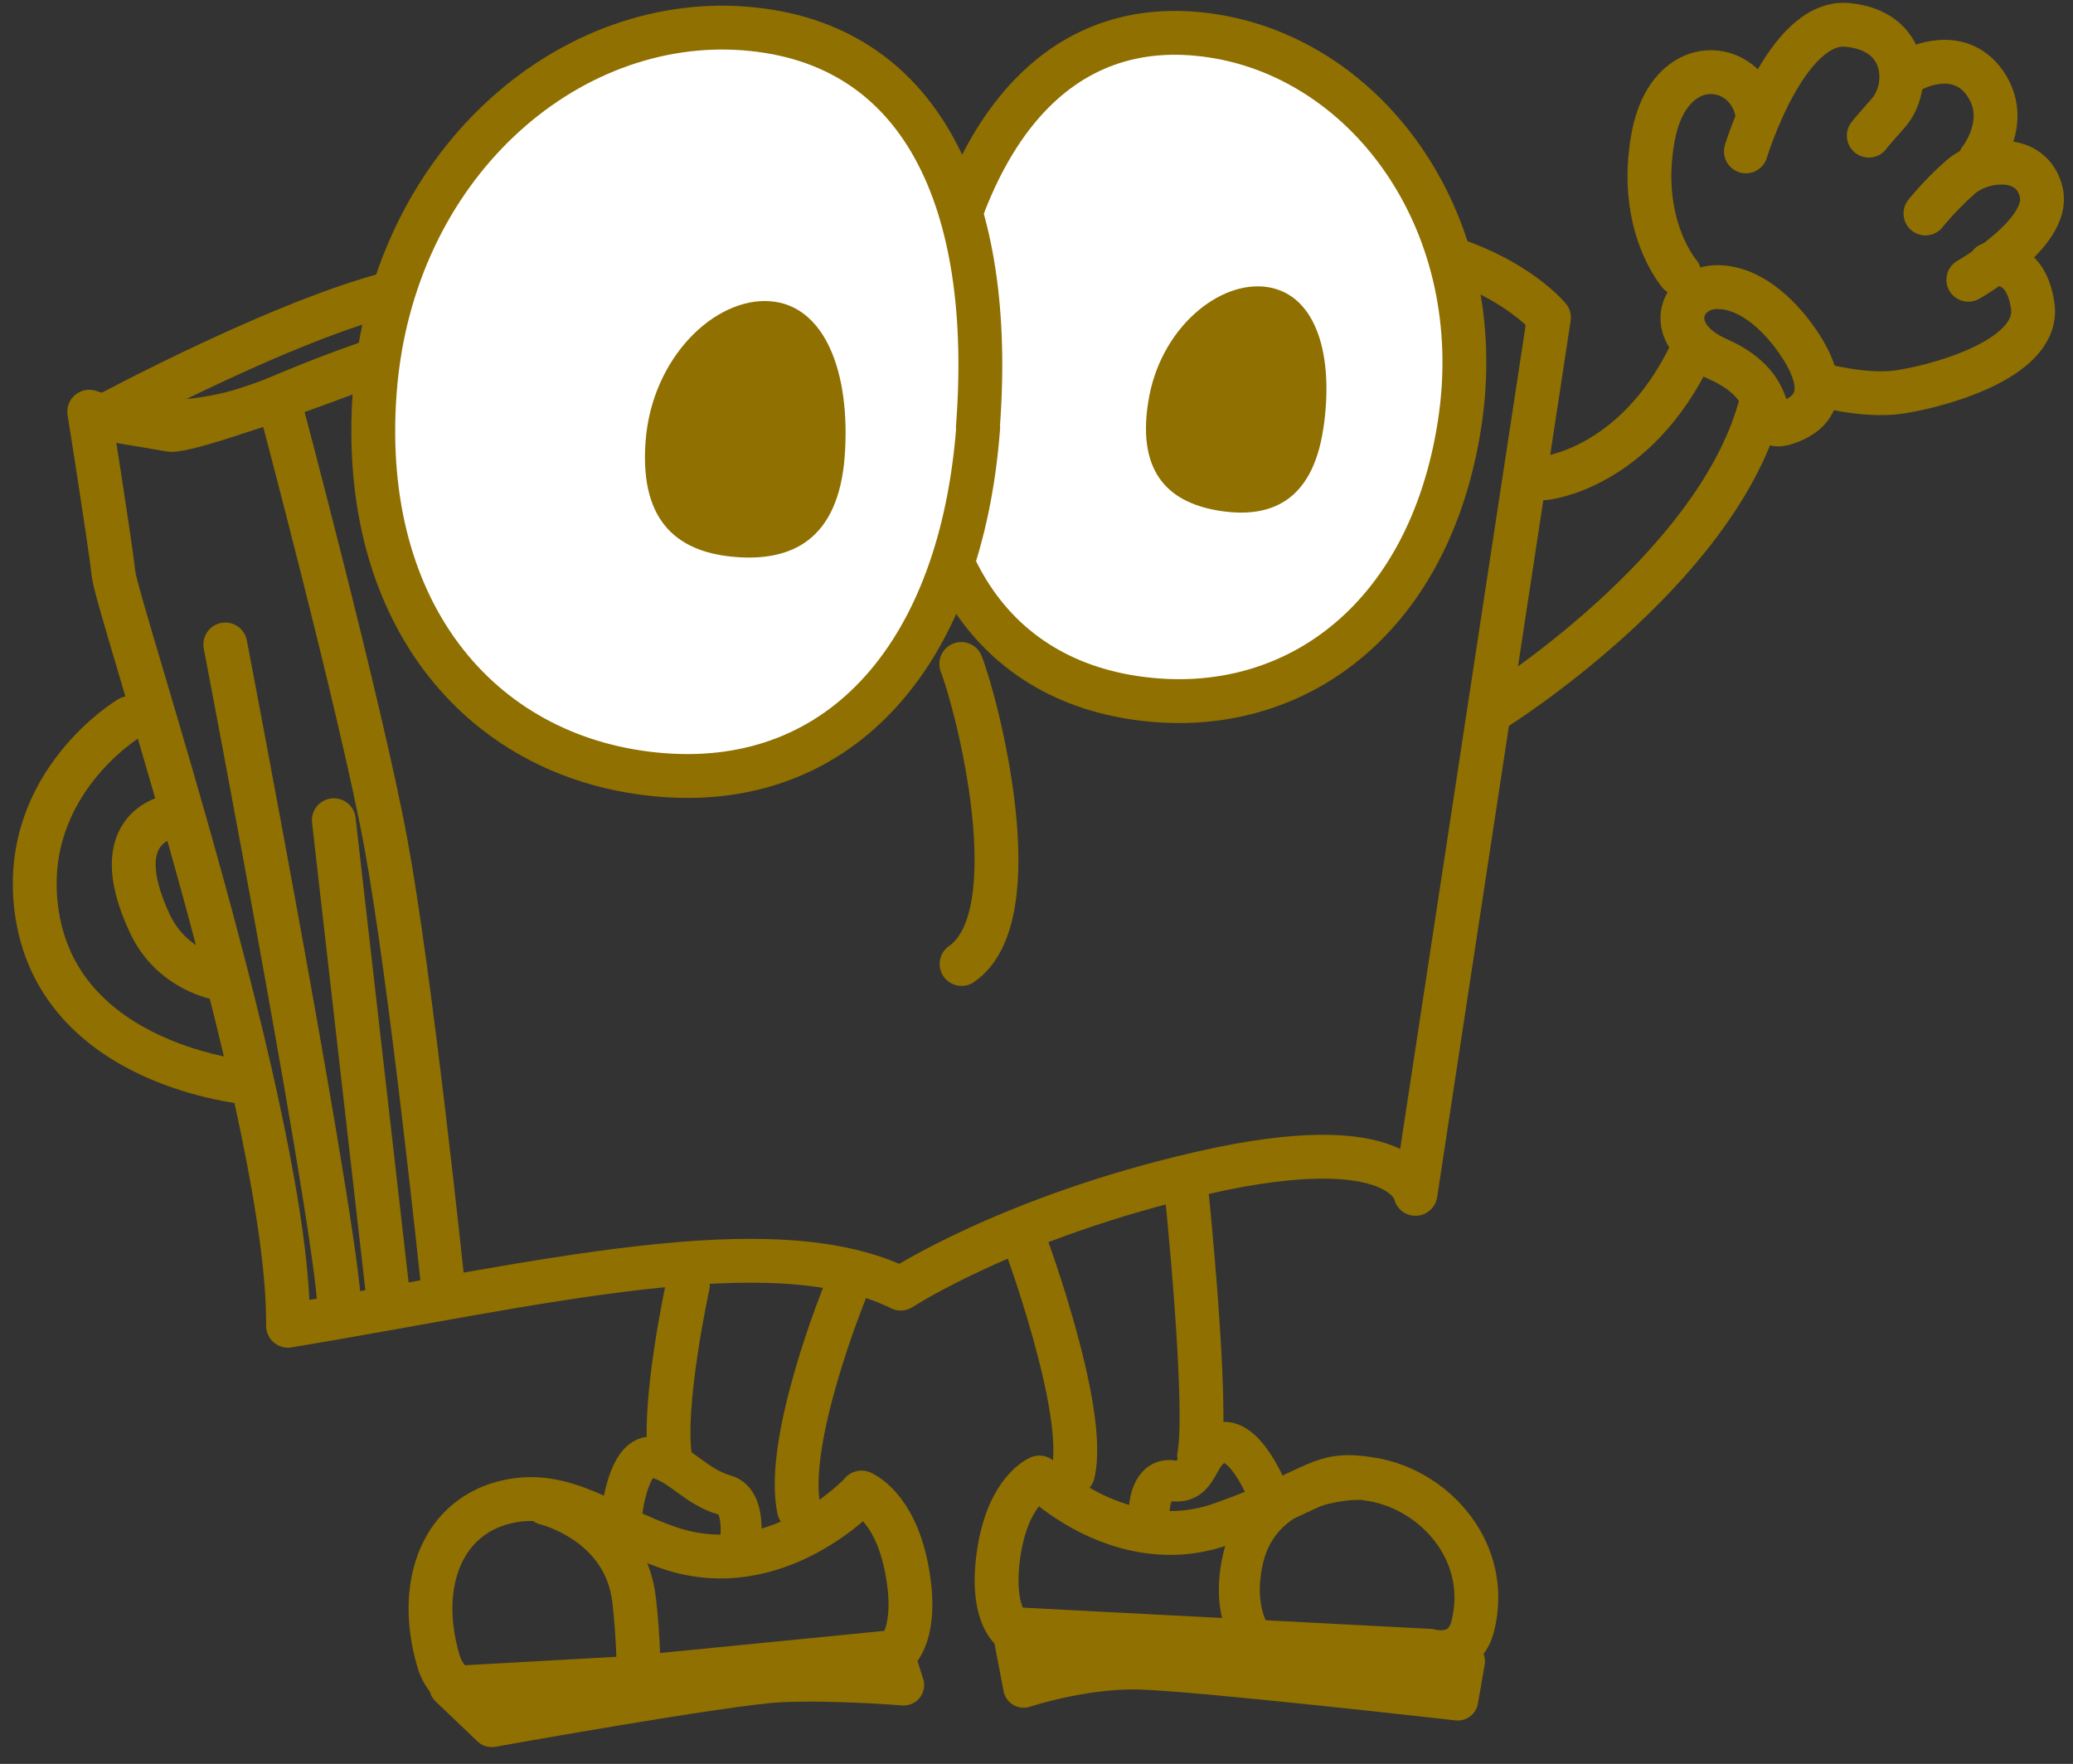 <svg width="67" height="57" viewBox="0 0 67 57" fill="none" xmlns="http://www.w3.org/2000/svg">
<rect x="0" y="0" width="67" height="57" fill="#333333" stroke="none"/>
<path d="M2.884 13.304C2.884 13.304 5.564 14.307 8.968 12.859C13.686 10.841 21.042 8.637 29.35 9.641L29.495 11.545C29.495 11.545 39.924 6.879 45.604 8.017C48.749 8.648 50.063 10.262 50.063 10.262L45.749 38.58C45.749 38.58 45.387 36.407 38.837 37.907C32.671 39.314 29.112 41.642 29.112 41.642C24.963 39.594 17.41 41.497 9.309 42.842C9.371 36.283 3.805 19.718 3.67 18.549C3.536 17.38 2.884 13.304 2.884 13.304Z" stroke="#8F7000" stroke-width="1.417" stroke-linecap="round" stroke-linejoin="round"/>
<path d="M9.009 12.921C9.009 12.921 11.658 22.863 12.465 27.219C13.272 31.565 14.296 41.352 14.296 41.352" stroke="#8F7000" stroke-width="1.417" stroke-linecap="round" stroke-linejoin="round"/>
<path d="M31.068 21.456C31.585 22.78 33.344 29.599 31.078 31.151" stroke="#8F7000" stroke-width="1.417" stroke-linecap="round" stroke-linejoin="round"/>
<path d="M5.522 13.893C6.67 13.924 15.806 10.293 15.806 10.293L16.799 8.503C16.799 8.503 16.913 8.668 13.354 9.32C9.795 9.972 3.256 13.51 3.256 13.51L5.522 13.893Z" stroke="#8F7000" stroke-width="1.417" stroke-linecap="round" stroke-linejoin="round"/>
<path d="M33.034 39.862C33.034 39.862 35.175 45.542 34.679 47.612" stroke="#8F7000" stroke-width="1.417" stroke-linecap="round" stroke-linejoin="round"/>
<path d="M38.342 38.435C38.342 38.435 39.066 45.419 38.756 47.043" stroke="#8F7000" stroke-width="1.417" stroke-linecap="round" stroke-linejoin="round"/>
<path d="M32.785 52.95L33.085 54.523C33.085 54.523 34.948 53.902 36.758 53.933C38.569 53.964 47.115 54.937 47.115 54.937L47.332 53.685L32.796 52.95H32.785Z" fill="#8F7000" stroke="#8F7000" stroke-width="1.324" stroke-linecap="round" stroke-linejoin="round"/>
<path d="M33.592 47.757C33.592 47.757 36.262 50.416 39.521 49.236C42.79 48.067 42.614 47.519 44.353 47.808C46.38 48.15 48.201 50.157 47.601 52.547C47.312 53.685 46.205 53.344 46.205 53.344L32.682 52.64C32.682 52.64 31.978 52.123 32.289 50.136C32.599 48.15 33.592 47.746 33.592 47.746V47.757Z" stroke="#8F7000" stroke-width="1.417" stroke-linecap="round" stroke-linejoin="round"/>
<path d="M40.949 48.181C40.949 48.181 40.235 46.401 39.428 46.629C38.621 46.857 38.817 47.984 37.886 47.85C37.214 47.746 37.152 48.698 37.152 48.698" stroke="#8F7000" stroke-width="1.324" stroke-linecap="round" stroke-linejoin="round"/>
<path d="M27.302 41.766C27.302 41.766 25.346 46.567 25.822 48.771" stroke="#8F7000" stroke-width="1.417" stroke-linecap="round" stroke-linejoin="round"/>
<path d="M22.233 41.528C22.233 41.528 21.385 45.398 21.664 47.136" stroke="#8F7000" stroke-width="1.417" stroke-linecap="round" stroke-linejoin="round"/>
<path d="M28.969 53.706L29.207 54.451C29.207 54.451 26.93 54.265 25.213 54.347C23.495 54.43 15.891 55.796 15.891 55.796L14.536 54.503L28.979 53.696L28.969 53.706Z" fill="#8F7000" stroke="#8F7000" stroke-width="1.324" stroke-linecap="round" stroke-linejoin="round"/>
<path d="M27.85 48.232C27.85 48.232 25.108 51.202 21.632 50.022C19.625 49.34 18.3 48.139 16.469 48.512C14.327 48.946 13.437 51.14 14.162 53.644C14.503 54.833 15.558 54.699 15.558 54.699L28.978 53.374C28.978 53.374 29.702 52.795 29.309 50.715C28.916 48.636 27.84 48.232 27.84 48.232H27.85Z" stroke="#8F7000" stroke-width="1.417" stroke-linecap="round" stroke-linejoin="round"/>
<path d="M20.09 48.947C20.09 48.947 20.297 46.908 21.155 47.094C22.014 47.281 22.448 48.036 23.431 48.315C24.125 48.512 23.928 49.816 23.928 49.816" stroke="#8F7000" stroke-width="1.324" stroke-linecap="round" stroke-linejoin="round"/>
<path d="M17.638 48.574C17.638 48.574 20.204 49.184 20.494 51.699C20.639 52.94 20.639 53.975 20.639 53.975" stroke="#8F7000" stroke-width="1.417" stroke-linecap="round" stroke-linejoin="round"/>
<path d="M43.825 47.808C43.825 47.808 40.752 47.808 40.172 50.385C39.655 52.681 41.031 53.582 41.031 53.582" stroke="#8F7000" stroke-width="1.324" stroke-linecap="round" stroke-linejoin="round"/>
<path d="M7.282 20.826C7.282 20.826 11.121 40.856 10.966 42.47" stroke="#8F7000" stroke-width="1.417" stroke-linecap="round" stroke-linejoin="round"/>
<path d="M12.548 41.921L10.789 26.505" stroke="#8F7000" stroke-width="1.417" stroke-linecap="round" stroke-linejoin="round"/>
<path d="M30.085 10.8C29.102 17.204 31.554 21.767 36.634 22.543C41.704 23.319 46.194 20.101 47.177 13.686C48.16 7.282 44.27 1.933 39.19 1.157C34.12 0.381 31.058 4.385 30.085 10.79V10.8Z" fill="white" stroke="#8F7000" stroke-width="1.417" stroke-linecap="round" stroke-linejoin="round"/>
<path d="M42.768 13.862C42.406 16.252 41.01 16.749 39.447 16.511C37.885 16.273 36.736 15.383 37.109 13.004C37.471 10.614 39.416 9.031 40.978 9.279C42.541 9.527 43.13 11.483 42.768 13.873V13.862Z" fill="#8F7000"/>
<path d="M31.616 13.811C31.067 21.095 27.218 25.481 21.445 25.047C15.672 24.612 11.565 19.936 12.113 12.652C12.661 5.368 18.29 0.485 24.052 0.919C29.815 1.354 32.164 6.527 31.605 13.811H31.616Z" fill="white" stroke="#8F7000" stroke-width="1.417" stroke-linecap="round" stroke-linejoin="round"/>
<path d="M27.302 14.742C27.095 17.463 25.574 18.135 23.794 18.001C22.015 17.866 20.659 16.966 20.866 14.255C21.073 11.534 23.122 9.6 24.891 9.734C26.66 9.869 27.498 12.031 27.302 14.742Z" fill="#8F7000"/>
<path d="M49.91 15.456C49.91 15.456 52.859 15.187 54.67 11.369" stroke="#8F7000" stroke-width="1.417" stroke-linecap="round" stroke-linejoin="round"/>
<path d="M48.316 22.905C48.316 22.905 55.392 18.487 56.872 13.19" stroke="#8F7000" stroke-width="1.417" stroke-linecap="round" stroke-linejoin="round"/>
<path d="M55.434 9.279C54.306 9.331 53.727 10.81 55.527 11.607C57.721 12.58 56.707 14.007 57.731 13.666C59.438 13.097 58.497 11.576 58 10.893C57.503 10.21 56.562 9.238 55.434 9.279Z" stroke="#8F7000" stroke-width="1.417" stroke-linecap="round" stroke-linejoin="round"/>
<path d="M54.276 8.844C54.276 8.844 52.91 7.272 53.427 4.437C53.944 1.602 56.469 1.933 56.79 3.64" stroke="#8F7000" stroke-width="1.417" stroke-linecap="round" stroke-linejoin="round"/>
<path d="M56.428 4.892C56.428 4.892 57.722 0.619 59.708 0.805C61.694 0.991 61.746 2.843 61.032 3.65C60.319 4.457 60.401 4.385 60.401 4.385" stroke="#8F7000" stroke-width="1.417" stroke-linecap="round" stroke-linejoin="round"/>
<path d="M62.231 6.899C62.231 6.899 62.697 6.309 63.369 5.719C64.042 5.13 65.676 4.912 65.976 6.226C66.276 7.54 63.617 9.041 63.617 9.041" stroke="#8F7000" stroke-width="1.417" stroke-linecap="round" stroke-linejoin="round"/>
<path d="M61.88 2.222C61.88 2.222 63.308 1.477 64.156 2.688C65.005 3.898 64.001 5.15 64.001 5.15" stroke="#8F7000" stroke-width="1.417" stroke-linecap="round" stroke-linejoin="round"/>
<path d="M64.312 8.544C64.312 8.544 65.46 8.254 65.698 9.879C65.936 11.503 62.967 12.414 61.425 12.662C60.245 12.848 58.725 12.403 58.725 12.403" stroke="#8F7000" stroke-width="1.417" stroke-linecap="round" stroke-linejoin="round"/>
<path d="M5.605 26.371C5.605 26.371 3.329 26.609 4.839 29.837C5.553 31.378 7.085 31.616 7.085 31.616" stroke="#8F7000" stroke-width="1.417" stroke-linecap="round" stroke-linejoin="round"/>
<path d="M4.178 23.205C4.178 23.205 0.691 25.285 1.167 29.31C1.778 34.514 8.141 35 8.141 35" stroke="#8F7000" stroke-width="1.417" stroke-linecap="round" stroke-linejoin="round"/>
</svg>
